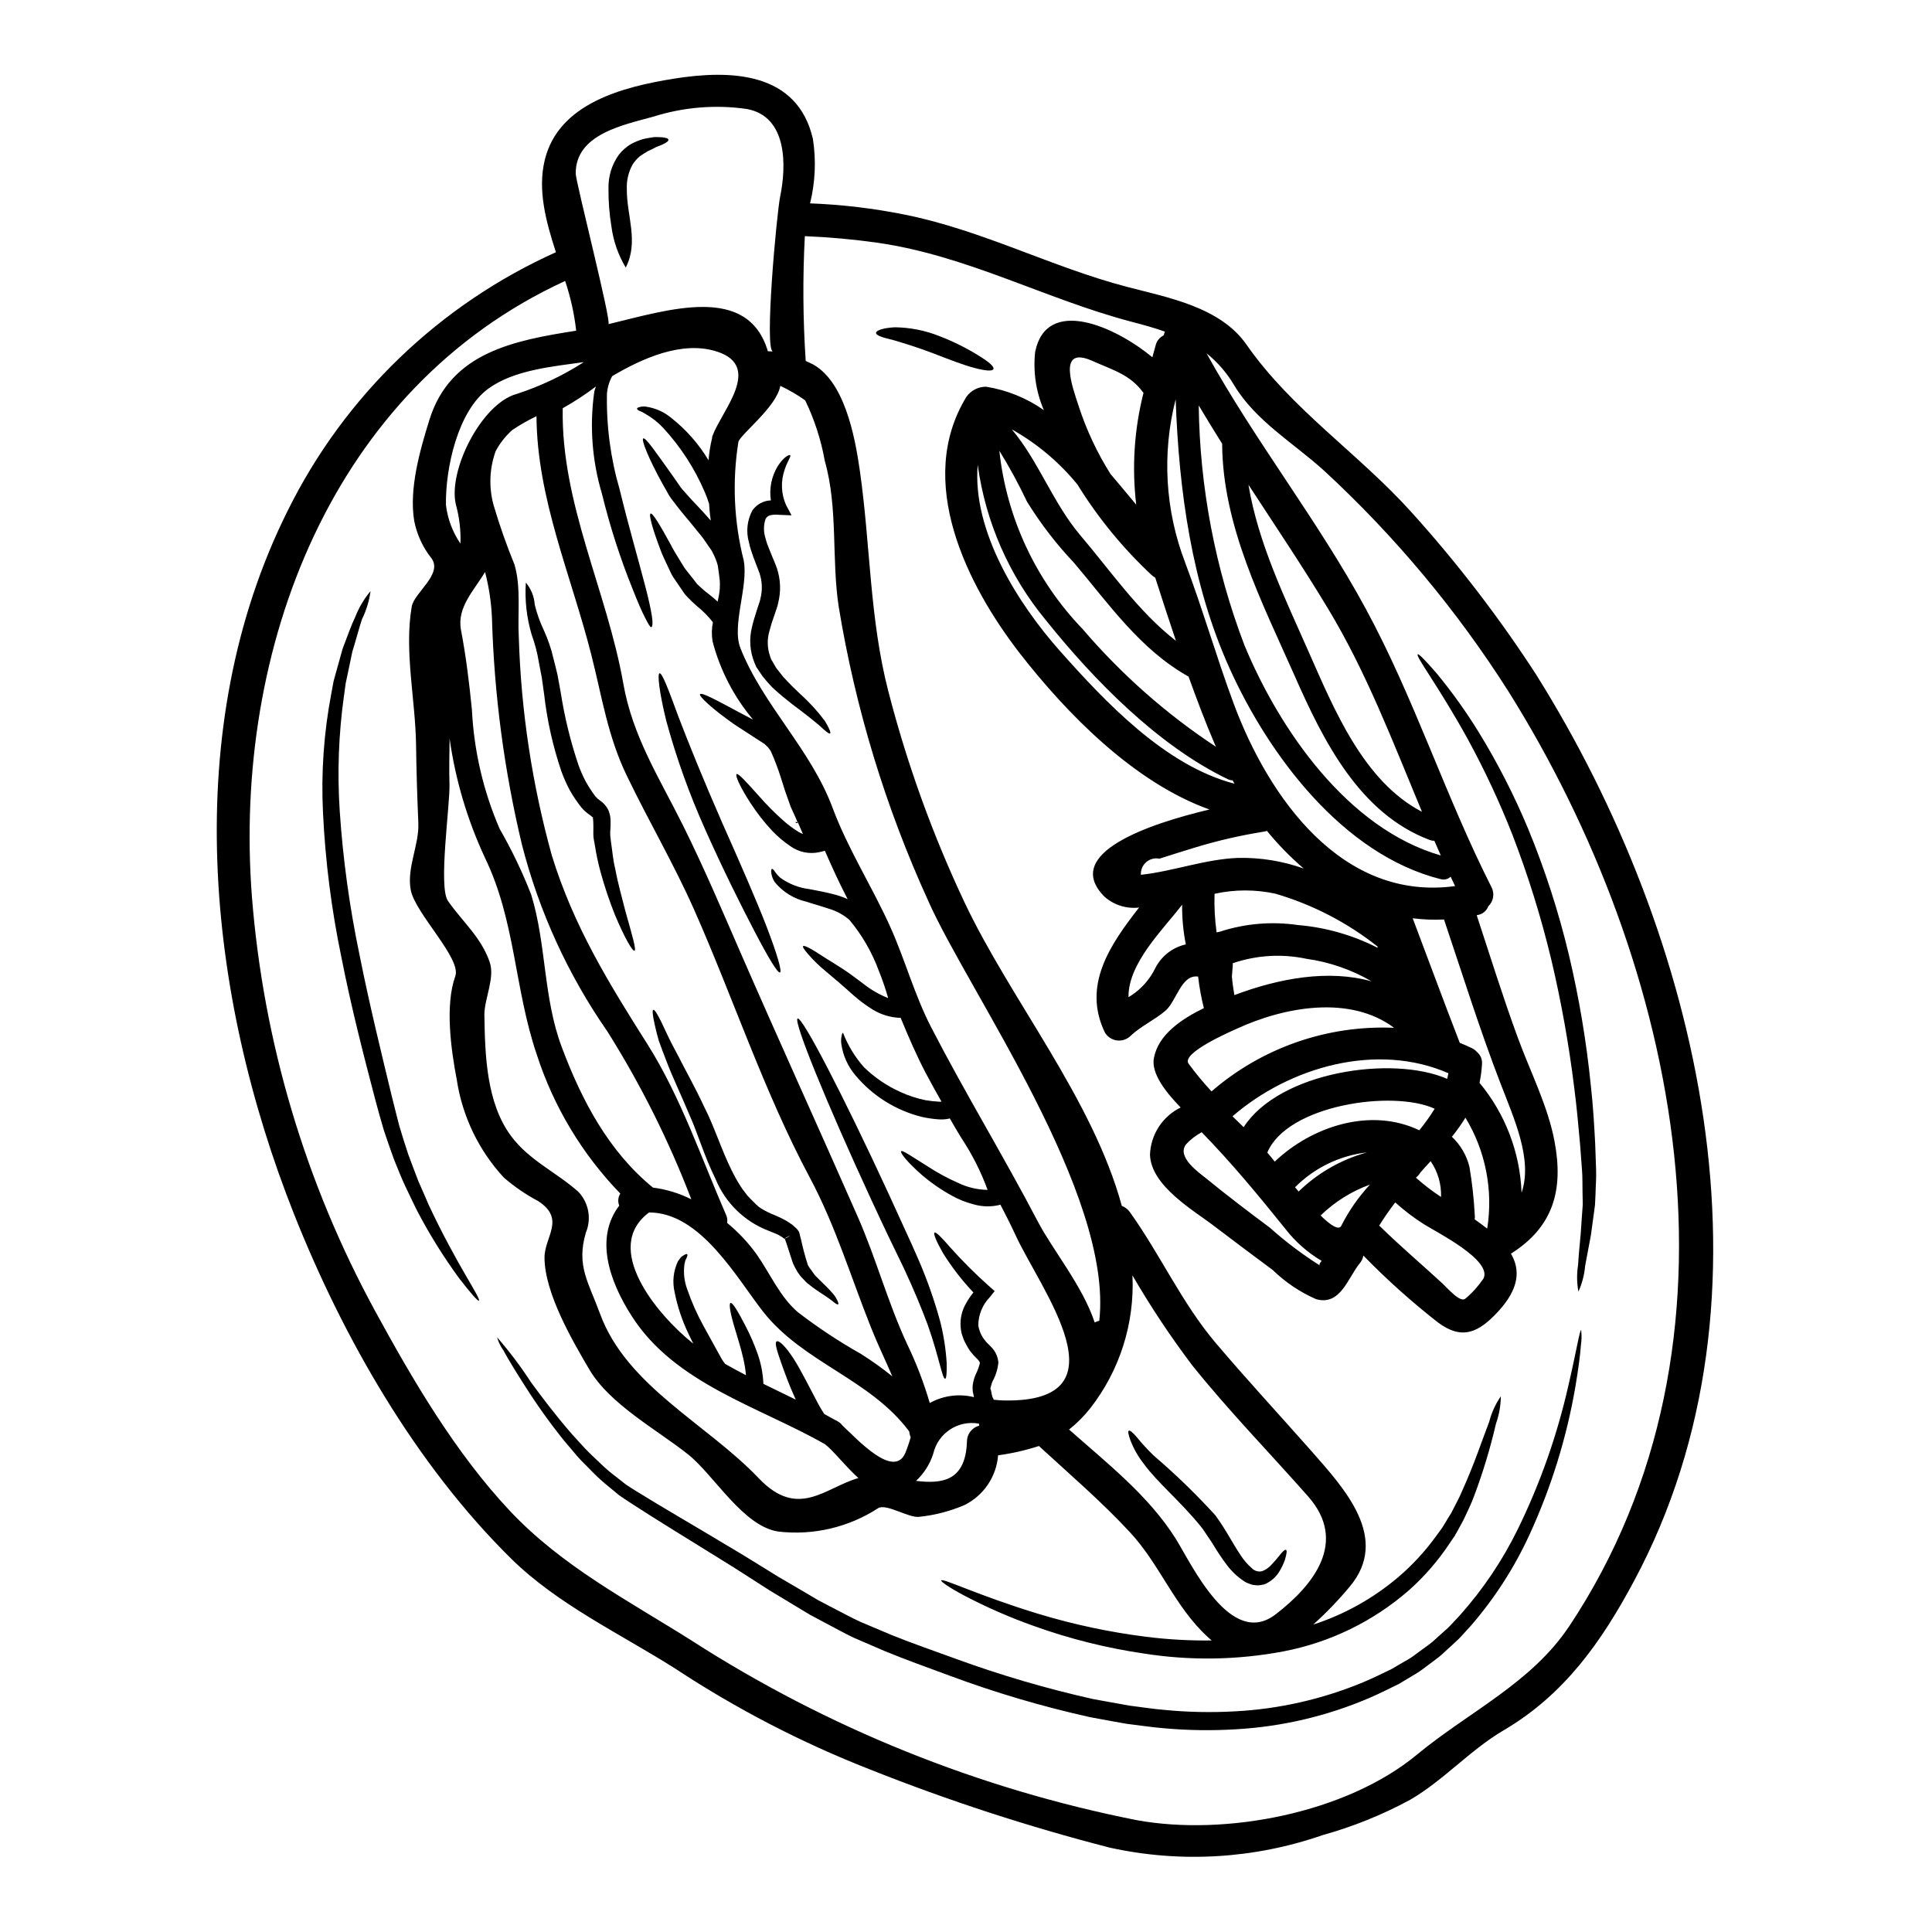 <?xml version="1.0" encoding="UTF-8"?>
<!-- Uploaded to: ICON Repo, www.svgrepo.com, Generator: ICON Repo Mixer Tools -->
<svg fill="#000000" width="800px" height="800px" version="1.1" viewBox="144 144 512 512" xmlns="http://www.w3.org/2000/svg">
 <g>
  <path d="m551.19 322.93c43.062 68.73 66.316 164.56 25.84 240.06-8.66 16.191-18.5 30.117-34.512 39.535-8.953 5.254-15.934 13.293-24.859 18.461v-0.004c-7.328 3.969-15.082 7.098-23.109 9.328-18.145 6.312-37.68 7.469-56.441 3.336-21.633-5.566-42.891-12.5-63.648-20.758-18.062-7.074-35.332-16.023-51.531-26.699-14.586-9.246-31.062-16.926-43.465-29.125-25.293-24.938-44.5-58.469-57.531-91.281-23.141-58.277-30.574-128.77-1.609-186.61 15.043-30.309 40.137-54.453 70.996-68.328-2.668-8.242-4.879-16.48-2.957-24.43 3.644-15.043 20.699-19.383 34.191-21.562 15.156-2.414 32.727-1.84 36.859 15.906h0.004c0.895 5.707 0.641 11.531-0.746 17.137 8.441 0.32 16.84 1.32 25.121 2.988 20.641 4.16 38.84 13.895 58.91 19.148 10.879 2.844 24.688 5.336 31.633 15.301 12.035 17.281 29.633 28.77 43.746 44.441 12.164 13.48 23.238 27.91 33.109 43.148zm8.66 252.06c50.238-75.57 29.254-175.35-16.078-247.73v0.004c-13.691-21.547-30.121-41.223-48.879-58.535-8.098-7.348-18.105-13.117-23.855-22.68-1.898-3.227-4.371-6.078-7.293-8.414 12.863 23.281 29.52 44.297 42.203 67.699 12.891 23.77 21.074 49.637 33.301 73.754 0.895 1.691 0.555 3.766-0.832 5.082-0.457 1.234-1.543 2.125-2.844 2.324-0.055 0.027-0.141 0.027-0.227 0.055 3.543 10.766 6.918 21.621 10.824 32.273 3.269 8.984 8.012 18.172 9.789 27.613 2.469 12.988-0.348 22.738-11.539 29.801 2.496 4.277 2.238 9.219-3.391 15.332-5.117 5.512-9.473 7.695-15.906 2.93v0.004c-6.996-5.465-13.617-11.398-19.812-17.758-0.137 0.766-0.473 1.477-0.973 2.066-3.098 3.758-5.082 11.281-11.508 9.5l-0.004 0.004c-4.273-1.859-8.172-4.477-11.512-7.723-5.117-3.816-10.234-7.609-15.305-11.484-5.656-4.359-16.996-10.766-17.25-19.117v-0.004c0.098-2.621 0.906-5.164 2.336-7.363 1.434-2.199 3.434-3.973 5.789-5.125-3.762-3.879-7.894-8.957-7.086-13.117 1.18-6.262 7.406-10.367 13.238-13.211-0.691-2.758-1.199-5.555-1.523-8.379h-0.152c-4.363-0.461-5.602 6.574-8.496 9.055-2.898 2.481-6.492 4.051-9.273 6.691-0.957 0.926-2.285 1.363-3.606 1.191-1.32-0.176-2.488-0.945-3.172-2.086-6.059-12.543 1.41-23.336 9.055-33.129h-0.004c-3.309 0.383-6.625-0.648-9.129-2.844-11.566-11.566 12.031-19.406 27.793-23.141-20.125-7.176-38.012-25.664-50.184-41.281-14.211-18.316-27.848-45.82-14.242-68.07v0.004c1.191-1.699 3.144-2.707 5.219-2.695 5.508 0.875 10.742 2.996 15.305 6.203-2.082-4.863-2.875-10.184-2.301-15.441 2.988-14.699 20.988-6.918 31.062 1.438 0.289-1.062 0.574-2.098 0.863-3.148v-0.004c0.277-1.168 1.07-2.148 2.152-2.668 0.062-0.336 0.168-0.664 0.316-0.977-2.727-0.977-5.629-1.777-8.727-2.586-23-6.035-43.668-17.59-67.582-20.992-6.316-0.891-12.691-1.465-19.121-1.723v-0.004c-0.582 11.016-0.504 22.059 0.23 33.062 0.395 0.172 0.789 0.395 1.18 0.543 9.055 4.164 11.883 19.609 13.145 28.395 2.844 19.68 2.555 39.301 7.609 58.77h0.004c4.949 19.184 11.695 37.859 20.148 55.777 12.262 25.926 33.91 51.992 41.688 80.445 0.855 0.316 1.594 0.887 2.125 1.633 8.039 11.227 13.754 24.031 22.68 34.598 8.266 9.758 16.996 19.176 25.465 28.766 8.641 9.84 21.016 23.082 10.047 36v-0.004c-2.953 3.547-6.16 6.875-9.59 9.961 8.203-2.656 15.809-6.891 22.395-12.457 3.902-3.309 7.383-7.086 10.355-11.25l1.062-1.438 0.254-0.375 0.086-0.113 0.113-0.172 0.461-0.742c0.602-1.035 1.234-2.039 1.84-3.016 0.977-1.969 2.039-3.789 2.844-5.742 3.418-7.551 5.512-14.066 7.234-18.461v-0.004c0.617-2.402 1.656-4.68 3.07-6.719-0.023 2.477-0.461 4.934-1.293 7.266-1.516 6.543-3.461 12.98-5.832 19.266-0.715 2.008-1.805 4.106-2.781 6.258-0.547 1.004-1.121 2.039-1.695 3.102l-0.457 0.789-0.086 0.199-0.199 0.289-0.262 0.371-1.062 1.574v-0.004c-3.023 4.535-6.609 8.664-10.68 12.285-9.48 8.273-20.996 13.875-33.363 16.219-12.172 2.293-24.652 2.481-36.887 0.547-9.902-1.449-19.637-3.883-29.055-7.262-6.344-2.246-12.516-4.941-18.477-8.059-4.219-2.238-6.297-3.758-6.199-4.047 0.344-0.715 9.734 3.961 25.723 8.84 9.34 2.832 18.906 4.871 28.594 6.09 5.769 0.727 11.582 1.051 17.398 0.977-0.422-0.332-0.824-0.688-1.207-1.062-8.66-8.012-12.516-19.035-20.445-27.59-7.551-8.152-15.961-15.352-24.145-22.879l0.004-0.004c-3.523 1.148-7.144 1.973-10.82 2.469-0.445 5.672-3.852 10.691-8.957 13.207-3.824 1.629-7.867 2.676-12 3.098-2.754 0.32-8.586-3.543-10.793-2.32-7.828 5.098-17.191 7.301-26.473 6.227-9.359-1.379-17.027-14.926-23.887-20.414-8.098-6.461-20.699-13.234-26.156-22.434-4.648-7.894-11.941-20.445-11.941-29.801 0-5.488 5.684-10.195-1.719-14.957-3.238-1.719-6.277-3.801-9.051-6.199-6.68-7.219-11.031-16.281-12.492-26.008-1.52-7.894-3.148-19.68-0.375-27.391 1.664-4.68-10.629-16.621-11.809-22.793-1.121-5.902 2.234-11.887 2.008-17.742-0.289-6.887-0.516-13.75-0.602-20.613-0.145-11.996-3.188-24.973-1.148-36.773 0.633-3.703 8.266-8.559 5.254-12.777-2.301-2.887-3.875-6.285-4.59-9.906-1.438-8.527 1.551-18.895 4.047-26.898 5.57-17.801 22.434-20.961 38.871-23.543v0.004c-0.508-4.484-1.488-8.902-2.93-13.18-61.836 28.422-88.055 97.379-83.008 163.15 3.035 38.469 14.148 75.867 32.613 109.75 10.047 18.434 21.332 37.695 35.77 53.055 13.867 14.73 31.207 23.656 48.117 34.336l0.004 0.004c36.012 23.164 76.074 39.324 118.08 47.625 23.453 4.25 55.434-1.867 74.184-17.398 13.664-11.312 30.289-18.918 40.309-33.992zm-12.594-114.98c2.961-8.754-2.008-19.523-5.57-28.797-5.539-14.324-10.105-28.992-15.012-43.547v0.004c-2.769 0.141-5.547 0.031-8.297-0.32 4.16 10.996 8.211 22.023 12.457 32.961 0.031 0.027 0.031 0.027 0.031 0.055 1.09 0.461 2.18 0.895 3.269 1.438 0.504 0.258 0.953 0.609 1.324 1.035 0.91 0.781 1.391 1.953 1.289 3.148-0.094 1.668-0.316 3.332-0.66 4.969 6.809 8.195 10.727 18.41 11.141 29.059zm-9.129 9.562c1.609-10.164-0.434-20.57-5.769-29.371-1.09 1.762-2.289 3.449-3.59 5.055 2.289 2.156 3.906 4.93 4.652 7.984 0.711 4.207 1.18 8.453 1.406 12.715 0.051 0.395 0.039 0.793-0.027 1.184 1.121 0.797 2.238 1.605 3.301 2.434zm-1.035 13.352c2.644-4.914-12.57-12.461-15.699-14.469-2.711-1.711-5.266-3.652-7.637-5.801-1.523 1.969-2.93 4.019-4.277 6.172 0.148 0.082 0.281 0.188 0.391 0.316 5.309 5.195 10.965 9.988 16.422 15.012 1.406 1.324 4.766 5.254 6.086 3.965 1.797-1.504 3.375-3.254 4.688-5.195zm-7.477-104.1c-0.375-0.832-0.789-1.664-1.18-2.496l-0.004 0.004c-0.699 0.672-1.707 0.922-2.641 0.656-25.961-6.516-45.625-32.957-55.988-55.98-9.988-22.164-13.383-46.938-14.242-71.195-3.664 14.32-2.789 29.43 2.5 43.234 4.648 12.316 8.266 24.977 12.832 37.293 9.246 24.945 28.688 52.566 58.68 48.488zm-2.09 51.086c0.113-0.488 0.227-1.004 0.316-1.492-18.922-8.266-42-1.75-57.219 11.414 0.977 0.949 1.969 1.898 2.957 2.875 9.469-14.672 39.34-19.152 53.945-12.797zm-1.695-59.199c-0.574-1.289-1.145-2.613-1.719-3.906-0.414 0.016-0.824-0.055-1.207-0.199-18.66-7.008-28.25-26.371-35.816-43.52-8.66-19.555-19.094-39.707-19.207-61.496-2.094-3.328-4.164-6.719-6.203-10.137h-0.004c0.277 21.703 4.367 43.184 12.086 63.469 9.246 22.363 27.363 48.688 52.051 55.781zm0.059 90.488c0.117-3.371-0.848-6.691-2.754-9.473-0.547 0.602-1.062 1.18-1.609 1.75-0.375 0.434-0.742 0.863-1.117 1.262v0.004c-0.309 0.52-0.707 0.977-1.184 1.348 2.086 1.863 4.309 3.57 6.644 5.102zm-5.762-17.66c1.48-1.816 2.844-3.723 4.078-5.715-11.168-5.117-39.16-0.949-44.355 11.629 0.66 0.789 1.32 1.551 1.969 2.383 10.031-9.504 25.562-14.414 38.309-8.297zm0.711-84.402c-7.637-18.316-14.668-36.918-24.945-53.922-6.691-11.113-13.953-21.875-21.043-32.758 2.555 15.449 9.676 30.059 15.988 44.355 6.695 15.133 14.508 34.281 30 42.324zm-55.773 74.094c13.383-11.586 30.691-17.613 48.375-16.852-11.629-8.699-28.941-5.656-41.832 0.316-1.746 0.789-14.637 6.398-12.629 9.188 1.887 2.562 3.918 5.016 6.086 7.348zm43.984-38.07c0.027-0.082 0.027-0.168 0.055-0.289v0.004c-8.043-6.383-17.246-11.152-27.102-14.035-5.316-1.156-10.82-1.148-16.137 0.027-0.109 3.418 0.074 6.844 0.543 10.23 0.32-0.086 0.602-0.145 0.891-0.199 6.664-2.164 13.738-2.766 20.672-1.75 7.352 0.613 14.508 2.656 21.078 6.012zm-9.59 73.668c2.012-3.973 4.57-7.644 7.602-10.906-4.894 1.773-9.355 4.57-13.086 8.199 2.613 2.566 4.82 4.055 5.484 2.707zm-28.34-61.117c11.973-4.508 24.977-6.832 36.344-3.648l0.004-0.004c-5.309-3.094-11.168-5.121-17.254-5.969-6.492-1.379-13.242-0.973-19.523 1.18v0.66c-0.086 0.949-0.141 1.926-0.227 2.875 0.141 1.66 0.387 3.293 0.656 4.906zm35.152 41.684c-7.223 0.824-13.953 4.086-19.074 9.246l0.949 1.121c5.074-4.926 11.309-8.492 18.125-10.367zm-12.43 30c-0.348-0.262-0.145-0.52 0.395-1.262-3.68-2.168-6.914-5.012-9.531-8.383-7.234-8.984-14.238-17.484-22.246-25.695-1.508 0.812-2.875 1.859-4.051 3.102-2.871 3.418 3.562 7.75 5.34 9.215 5.484 4.481 11.113 8.758 16.797 12.988 4.141 3.711 8.586 7.066 13.285 10.035zm-11.809 92.441c10.02-7.695 19.285-19.207 8.613-31.293-10.164-11.512-21.043-22.684-30.629-34.637v0.004c-5.781-7.644-11.09-15.633-15.906-23.918 0.602 12.691-3.359 25.176-11.168 35.195-1.652 2.098-3.539 3.992-5.629 5.656 10.047 8.898 21.129 17.57 28.25 28.91 4.188 6.676 14.551 29.242 26.465 20.082zm7.477-197.66 0.004 0.004c-3.555-3.031-6.828-6.379-9.777-10.004-0.23 0.098-0.473 0.168-0.719 0.203-6.293 1-12.512 2.438-18.602 4.305-3.074 0.949-6.117 1.898-9.16 2.875-1.25-0.254-2.547 0.086-3.508 0.926-0.965 0.836-1.48 2.074-1.402 3.348 8.641-0.945 17.051-4.16 25.781-4.481 5.922-0.121 11.82 0.836 17.398 2.828zm-18.348-22.484 0.004 0.004c-0.18-0.285-0.344-0.582-0.488-0.891-0.445-0.008-0.887-0.113-1.289-0.312-18.5-8.871-35.602-26.371-48.23-42.145-9.734-11.773-15.988-26.031-18.059-41.168-1.492 17.656 10.766 36.918 21.762 49.293 11.867 13.352 27.883 30.461 46.316 35.223zm-4.918-9.785c-0.145-0.344-0.32-0.688-0.461-1.031-2.441-5.715-4.652-11.629-6.805-17.57-12.777-7.148-21.016-19.121-30.309-30.113-4.703-4.969-8.891-10.402-12.488-16.223-2.199-4.637-4.652-9.152-7.348-13.523 1.91 17.766 9.676 34.391 22.074 47.258 10.262 12.004 22.152 22.508 35.336 31.203zm-7.992 52.367c-0.684-3.461-1.012-6.981-0.977-10.508-0.059 0.055-0.059 0.113-0.113 0.141-4.914 6.402-14.242 15.391-14.098 24.344v0.004c0.273-0.145 0.535-0.309 0.789-0.488 2.703-1.785 4.875-4.266 6.297-7.176 1.617-3.215 4.594-5.531 8.102-6.316zm-2.613-80.441c-1.895-5.598-3.703-11.199-5.484-16.734l0.004-0.004c-0.34-0.195-0.656-0.426-0.949-0.688-7.602-7.09-14.219-15.164-19.68-24.008-4.832-5.922-10.734-10.879-17.398-14.617 7.035 8.324 10.91 19.465 18.027 27.906 8.121 9.539 15.527 20.422 25.488 28.145zm-10.527-36.09c-1.18-9.91-0.527-19.953 1.926-29.625-3.504-4.82-7.922-5.973-13.465-8.438-9.59-4.328-5.309 7.062-3.703 11.969l-0.004-0.004c2.055 6.309 4.879 12.336 8.414 17.945 2.324 2.727 4.594 5.484 6.832 8.152zm-9.789 216.27c3.731-33.59-34.793-87.473-45.266-111.13v-0.004c-11.344-24.82-19.34-51.043-23.773-77.973-1.969-12.773-0.141-26.211-3.703-38.754-0.992-5.562-2.742-10.965-5.195-16.055-2.078-1.48-4.285-2.766-6.602-3.844-0.949 5.598-10.684 12.918-11.113 14.902h0.004c-1.66 10.426-1.18 21.082 1.406 31.316 1.324 6.859-3.242 17.254-0.863 23.285 5.977 15.125 18.605 26.727 24.434 42.344 4.133 11.078 10.477 20.859 15.301 31.578 3.906 8.699 6.371 17.918 10.766 26.469 9.016 17.484 19.234 34.219 28.34 51.621 3.879 7.434 11.828 16.996 15.043 26.699 0.383-0.207 0.797-0.363 1.223-0.457zm-25.191 21.129c33.016 0.547 9.531-29.52 2.961-43.895-1.262-2.727-2.586-5.367-3.965-7.981v-0.004c-2.387 0.625-4.898 0.574-7.262-0.141-1.965-0.516-3.856-1.277-5.629-2.269-2.812-1.539-5.461-3.367-7.894-5.453-3.992-3.477-5.856-5.945-5.539-6.316 0.32-0.375 2.844 1.41 7.176 4.106 2.516 1.641 5.16 3.07 7.91 4.277 2.441 1.188 5.117 1.824 7.836 1.863-1.762-4.809-4.078-9.398-6.906-13.672-1.062-1.75-2.125-3.504-3.129-5.281-0.113 0.031-0.227 0.086-0.344 0.113h0.004c-0.898 0.168-1.816 0.219-2.731 0.145-1.438-0.113-2.867-0.324-4.277-0.633-6.938-1.715-13.145-5.609-17.711-11.105-1.934-2.309-3.195-5.098-3.648-8.07-0.133-0.773-0.113-1.562 0.059-2.328 0.086-0.516 0.227-0.789 0.375-0.789v0.004c1.289 3.356 3.176 6.449 5.566 9.133 2.824 2.742 6.109 4.969 9.703 6.57 2.113 0.965 4.328 1.688 6.606 2.152 1.207 0.199 2.422 0.332 3.644 0.395h0.574c-1.41-2.5-2.844-5.055-4.191-7.609-2.469-4.723-4.594-9.648-6.633-14.609h-0.141c-2.582-0.098-5.094-0.859-7.293-2.211-1.777-1.098-3.457-2.348-5.023-3.731-1.41-1.234-2.699-2.414-3.938-3.477-1.234-1.062-2.41-2.039-3.473-2.93h0.004c-1.703-1.395-3.285-2.93-4.723-4.594-1.004-1.18-1.465-1.867-1.262-2.066 0.199-0.199 1.008 0.141 2.328 0.891 1.32 0.746 3.043 1.969 5.457 3.418 1.148 0.746 2.469 1.523 3.816 2.469 1.438 0.977 2.812 2.066 4.305 3.148h-0.004c2.008 1.598 4.242 2.894 6.633 3.844-0.703-2.473-1.535-4.91-2.5-7.293-1.801-4.883-4.422-9.418-7.754-13.414-1.59-1.383-3.461-2.402-5.484-2.988-2.039-0.688-4.074-1.23-5.973-1.867l0.004 0.004c-3.258-0.746-6.172-2.543-8.297-5.117-0.539-0.754-0.875-1.633-0.977-2.555-0.055-0.602 0-0.949 0.172-1.008s0.395 0.172 0.746 0.66h0.004c0.418 0.629 0.918 1.199 1.488 1.695 2.289 1.645 4.957 2.68 7.75 3.012 1.867 0.375 3.938 0.719 6.258 1.324h0.004c1.309 0.328 2.586 0.766 3.816 1.316-2.18-4.188-4.133-8.465-6.027-12.805l-1.551 0.375c-2.648 0.559-5.41-0.027-7.606-1.605-1.68-1.141-3.242-2.449-4.656-3.902-2.191-2.324-4.164-4.844-5.902-7.523-2.902-4.453-4.106-7.379-3.676-7.668 0.43-0.289 2.555 2.039 6.004 5.902v0.004c1.977 2.254 4.094 4.383 6.336 6.375 1.281 1.145 2.668 2.172 4.133 3.074 0.352 0.195 0.715 0.367 1.09 0.516-0.262-0.602-0.516-1.207-0.789-1.84l-0.289-0.66-0.141-0.344-0.059-0.172-0.027-0.086-0.113-0.027-0.52-1.234c-0.457-0.949-0.863-1.926-1.32-2.902-0.488-1.379-0.949-2.723-1.438-4.074-0.402-1.289-0.805-2.555-1.203-3.789h0.004c-0.742-2.305-1.605-4.566-2.586-6.773-0.234-0.387-0.496-0.754-0.789-1.098l-0.891-0.859c-0.977-0.633-1.895-1.234-2.812-1.812-1.836-1.203-3.586-2.328-5.164-3.356-6.144-4.305-9.445-7.523-9.133-8.012 0.395-0.633 4.481 1.637 10.996 5.117 0.977 0.516 2.008 1.062 3.07 1.609v0.004c-5.07-6.027-8.738-13.109-10.734-20.73-0.273-1.684-0.246-3.406 0.086-5.082-1.215-1.566-2.613-2.984-4.164-4.219-0.871-0.738-1.695-1.527-2.469-2.359l-0.543-0.574v-0.004c-0.23-0.238-0.434-0.504-0.605-0.785l-0.945-1.379c-0.602-0.895-1.207-1.781-1.777-2.613-0.57-0.832-0.895-1.777-1.324-2.613-0.789-1.691-1.574-3.242-2.094-4.723-2.184-5.769-3.102-9.301-2.586-9.531 0.516-0.23 2.441 2.93 5.34 8.242 0.66 1.379 1.574 2.727 2.469 4.246 0.488 0.715 0.891 1.551 1.465 2.297s1.148 1.465 1.75 2.207c0.289 0.395 0.602 0.789 0.918 1.18l0.348 0.461 0.602 0.574c0.789 0.715 1.637 1.492 2.469 2.094 0.719 0.547 1.551 1.234 2.414 2.039l-0.004 0.004c0.273-1.168 0.465-2.352 0.574-3.543v-0.375c0.035-0.594 0.023-1.188-0.027-1.777-0.145-1.324-0.32-2.613-0.52-3.906-0.316-1.176-0.77-2.312-1.344-3.387-0.113-0.25-0.242-0.492-0.395-0.719l-0.629-0.891c-0.395-0.574-0.789-1.18-1.203-1.75-0.789-1.18-1.664-2.066-2.441-3.102-1.574-1.969-3.328-3.938-4.793-5.856-0.746-1.062-1.438-1.75-2.184-2.988-0.516-0.945-1.031-1.895-1.551-2.754-3.938-7.086-5.738-11.883-5.223-12.203 0.629-0.371 3.418 3.734 8.125 10.336 0.574 0.836 1.18 1.691 1.812 2.613 0.457 0.629 1.406 1.574 2.094 2.414 1.551 1.746 3.328 3.473 5.168 5.598 0.227 0.262 0.461 0.543 0.715 0.789-0.113-0.891-0.254-1.75-0.316-2.641-0.059-0.602-0.113-1.203-0.141-1.805l-0.004-0.008c-0.305-1.016-0.672-2.012-1.094-2.984-2.691-6.336-6.461-12.152-11.141-17.199-1.379-1.457-2.969-2.695-4.723-3.676-0.492-0.324-1.02-0.59-1.574-0.785-0.375-0.199-0.574-0.395-0.547-0.57 0.027-0.176 0.23-0.289 0.66-0.395 0.617-0.188 1.27-0.215 1.898-0.082 2.387 0.375 4.625 1.387 6.484 2.926 3.961 3.117 7.316 6.934 9.906 11.254 0.145-1.957 0.453-3.894 0.918-5.801l0.027-0.113v-0.184l0.059-0.262c0.027-0.086 0.141-0.344 0.141-0.344 2.441-6.519 13.18-18.105 1.18-22.078-9.359-3.074-20.039 1.867-27.875 6.488l0.004 0.004c-0.781 1.438-1.25 3.023-1.379 4.652-0.172 8.57 0.961 17.117 3.359 25.348 2.414 9.934 5.055 18.922 6.746 25.492 0.863 3.273 1.465 5.973 1.777 7.894 0.316 1.926 0.199 3.129-0.141 3.129-0.344 0-0.789-0.863-1.664-2.555-0.879-1.691-1.969-4.25-3.215-7.406v0.004c-3.344-8.262-6.078-16.754-8.191-25.41-2.625-8.789-3.312-18.047-2.012-27.129 0.113-0.461 0.289-0.863 0.434-1.289v-0.004c-2.805 2.125-5.746 4.051-8.812 5.769-0.488 25.262 11.711 48.348 16.047 72.918 2.441 14.008 9.527 25.004 15.742 37.469 5.543 11.141 10.391 22.535 15.352 33.934 10.164 23.312 20.699 46.422 30.922 69.668 4.938 11.141 8.039 22.906 13.18 33.961l-0.004-0.004c2.438 5.055 4.453 10.297 6.027 15.68 3.566-1.984 7.754-2.539 11.715-1.551l-0.113-0.574-0.113-0.488-0.027-0.141-0.004-0.004c-0.027-0.094-0.047-0.188-0.059-0.285 0-0.059-0.027-0.461-0.027-0.461-0.055-0.508-0.035-1.02 0.055-1.523 0.145-0.879 0.395-1.738 0.75-2.555 0.488-0.957 0.863-1.969 1.117-3.016-0.055-0.285-0.141-0.457-0.629-1.004l-1.004-1.004-0.602-0.715-0.434-0.547c-0.633-0.945-1.18-1.945-1.641-2.988l-0.543-1.574c-0.129-0.566-0.215-1.141-0.258-1.719-0.176-2.176 0.32-4.356 1.422-6.238 0.562-1.027 1.223-1.996 1.965-2.902-3.055-3.227-5.777-6.758-8.121-10.531-1.777-3.148-2.555-5.117-2.18-5.34 0.375-0.223 1.84 1.234 4.191 3.965v-0.004c3.234 3.617 6.676 7.051 10.305 10.277l1.438 1.262-1.301 1.629c-1.93 1.996-3.016 4.656-3.043 7.434 0.207 1.363 0.75 2.656 1.574 3.762l0.43 0.543 0.32 0.348 1.004 1.004h-0.004c1.09 1.047 1.785 2.438 1.969 3.934l0.027 0.086v0.207c-0.164 1.73-0.684 3.41-1.52 4.938-0.219 0.453-0.375 0.938-0.461 1.434-0.07 0.168-0.117 0.34-0.145 0.516 0.035 0.047 0.062 0.094 0.086 0.148l0.113 0.488 0.203 1.004 0.113 0.488 0.141 0.316 0.004-0.004c0.102 0.16 0.18 0.336 0.23 0.516 0.926 0.121 1.883 0.176 2.801 0.203zm-6.691 6.691h0.055c0-0.172-0.055-0.348-0.055-0.547v-0.004c-5.551-1.023-10.918 2.531-12.141 8.043-0.887 2.719-2.449 5.168-4.539 7.121 6.859 0.832 13.148 0.113 13.492-10.449 0.008-1.953 1.32-3.66 3.203-4.168zm-18.105 3.043v-0.004c-0.137-0.301-0.23-0.621-0.285-0.945-0.027-0.199-0.082-0.395-0.113-0.602-10.363-13.895-27.988-18.145-38.641-31.637-7.008-8.898-16.594-26.41-30.289-26.371-12.574 9.332 1.969 26.988 11.715 34.766-0.434-0.891-0.863-1.75-1.262-2.613l-0.004-0.004c-1.688-3.5-2.922-7.203-3.676-11.02-0.645-2.758-0.332-5.656 0.891-8.211 0.316-0.461 0.602-0.836 0.863-1.148 0.289-0.199 0.547-0.375 0.746-0.488 0.43-0.262 0.715-0.316 0.832-0.23 0.113 0.082 0.086 0.434-0.113 0.863-0.086 0.23-0.227 0.488-0.375 0.789-0.055 0.32-0.141 0.66-0.227 0.977l-0.004-0.004c-0.316 2.246-0.07 4.535 0.719 6.66 1.168 3.394 2.629 6.68 4.363 9.816 1.004 1.812 2.066 3.731 3.148 5.715 0.547 1.004 1.09 2.008 1.664 3.012 0.262 0.434 0.602 0.863 0.891 1.262 1.812 1.035 3.676 2.012 5.512 2.988v0.004c-0.137-1.52-0.379-3.023-0.73-4.504-0.629-2.812-1.492-5.367-2.094-7.477-1.324-4.277-1.781-7.008-1.262-7.176 0.52-0.168 1.895 2.094 3.961 6.086l-0.004-0.004c1.262 2.414 2.344 4.91 3.246 7.481 0.883 2.535 1.387 5.188 1.496 7.871 2.844 1.41 5.711 2.785 8.586 4.191-1.695-3.672-2.875-6.977-3.789-9.527-1.148-3.301-1.898-5.543-1.289-5.902 0.605-0.363 2.293 1.203 4.359 4.359 2.066 3.156 4.25 7.668 6.746 12.348 0.488 0.891 1.008 1.719 1.523 2.523 0.949 0.52 1.895 1.035 2.844 1.574l-0.008-0.004c0.285 0.102 0.551 0.246 0.789 0.43 0.445 0.23 0.832 0.566 1.121 0.977 3.938 3.676 13.633 14.297 16.707 7.406v0.004c0.566-1.383 1.051-2.797 1.445-4.234zm-4.848-16.105c-1.84-4.305-3.906-8.527-5.656-12.945-5.367-13.438-9.387-26.957-16.246-39.793-12.059-22.578-20.242-47.488-30.613-70.91-5.394-12.176-12.082-23.543-17.828-35.488-5.117-10.562-6.578-20.859-9.445-32.125-5.34-21.07-14.383-41.281-14.527-63.215-2.215 1.062-4.356 2.281-6.398 3.648-1.797 1.598-3.293 3.5-4.422 5.625-1.664 4.621-1.848 9.652-0.52 14.383 1.574 5.316 3.414 10.547 5.512 15.676 1.777 5.902 0.789 13.207 1.145 19.285 0.594 19.555 3.535 38.965 8.758 57.82 5.797 18.777 15.07 33.789 25.434 50.156 8.758 13.922 14.215 30.086 20.758 45.129h0.004c0.289 0.648 0.379 1.367 0.258 2.066 2.965 2.434 5.598 5.242 7.836 8.355 3.543 5.055 6.172 11.285 10.938 15.332v-0.004c5.277 4.055 10.832 7.731 16.625 11 2.914 1.828 5.719 3.832 8.395 6zm-9.016 26.93c-3.617-3.328-6.859-7.523-8.867-8.984-17.484-9.961-39.707-15.992-51.168-33.906-6.144-9.562-9.789-20.859-3.328-29.312h-0.004c-0.43-1.047-0.324-2.238 0.285-3.191-10.117-10.445-17.703-23.074-22.164-36.918-5.945-17.512-5.598-35.398-13.754-52.164h0.004c-4.641-9.98-7.785-20.59-9.328-31.488-0.059 4.078-0.145 8.152-0.031 12.113 0.172 5.457-3.012 27.219-0.395 30.918 3.965 5.656 8.758 9.562 11.051 16.191 1.465 4.191-1.465 9.84-1.406 14.066 0.172 10.508 0.516 23.168 7.035 31.984 4.793 6.488 11.914 9.555 17.797 14.758h0.004c2.801 2.887 3.613 7.168 2.066 10.879-2.609 8.785 0.719 13.207 3.734 21.477 7.035 19.234 28.34 29.199 42.082 43.633 10.441 10.969 17.574 2.469 26.387-0.059zm-20.727-339.59c1.664-8.039 2.012-21.215-8.785-23.223-8.332-1.207-16.832-0.508-24.859 2.039-7.809 2.18-20.641 4.594-20.527 15.102 0 2.121 9.617 39.648 8.66 39.875 16.137-3.879 36.949-10.68 42.258 7.176 0.461 0 0.891 0.031 1.352 0.059-2.371-0.215 1.016-36.793 1.902-41.027zm-23.539 265.71c-5.941-15.5-13.383-30.387-22.219-44.441-10.457-15.047-18.141-31.84-22.68-49.594-4.688-19.625-7.344-39.684-7.926-59.855-0.164-4.168-0.781-8.309-1.836-12.344-2.93 4.914-7.523 9.387-6.371 15.391 1.348 7.062 2.18 14.035 2.898 21.188l-0.004-0.004c0.543 10.848 3.027 21.508 7.34 31.477 3.219 5.594 6.012 11.418 8.359 17.426 4.078 13.266 3.148 27.246 8.125 40.477 5.281 14.066 12.375 27.551 24.145 37.18h-0.004c3.543 0.449 6.981 1.496 10.172 3.102zm-28.477-221.86c-8.383 1.18-18.574 2.094-25.352 7.062-8.066 5.902-11.367 21.129-11.195 30.805v-0.004c0.438 3.672 1.754 7.184 3.844 10.234 0.125-3.477-0.281-6.953-1.203-10.309-2.184-9.012 6.801-26.812 16.074-29.34 6.281-2.035 12.277-4.879 17.832-8.449z"/>
  <path d="m566.98 453.85c0.086 2.414-0.113 4.394-0.145 6.461-0.055 1.004-0.086 1.969-0.141 2.957-0.113 0.977-0.262 1.926-0.375 2.848-0.262 1.867-0.488 3.586-0.715 5.223-0.605 3.148-1.121 5.883-1.523 8.125l-0.004-0.008c-0.199 2.363-0.801 4.676-1.777 6.836-0.438-2.34-0.465-4.738-0.086-7.086 0.113-2.269 0.395-5.027 0.688-8.215 0.113-1.574 0.227-3.242 0.344-5.023 0.059-0.891 0.117-1.805 0.203-2.754-0.031-0.949-0.031-1.926-0.059-2.957-0.059-1.969 0.027-4.25-0.145-6.231-0.168-2.211-0.344-4.481-0.516-6.832-0.43-4.723-0.863-9.734-1.551-15.016-1.406-11.414-3.438-22.742-6.086-33.934-2.688-11.18-6.106-22.168-10.234-32.898-3.426-8.73-7.394-17.234-11.883-25.469-7.723-14.008-13.926-21.992-13.266-22.48 0.262-0.199 2.039 1.609 4.996 5.027 4.113 4.981 7.871 10.242 11.254 15.746 5 8.156 9.355 16.688 13.035 25.52 4.465 10.84 8.07 22.016 10.793 33.418 2.695 11.391 4.633 22.945 5.801 34.594 0.602 5.34 0.891 10.477 1.145 15.246 0.102 2.367 0.152 4.691 0.246 6.902z"/>
  <path d="m563.02 496.48c0.164 1.301 0.145 2.613-0.055 3.906-0.172 2.527-0.66 6.297-1.465 11.082-2.328 13.559-6.422 26.75-12.172 39.246-4.004 8.723-9.223 16.832-15.5 24.086-0.891 0.949-1.75 1.926-2.641 2.902-0.891 0.977-1.969 1.84-2.898 2.754-1.035 0.891-1.969 1.895-3.047 2.727-1.078 0.836-2.207 1.664-3.328 2.496-1.105 0.879-2.277 1.668-3.504 2.363-1.203 0.715-2.441 1.465-3.672 2.207-2.641 1.289-5.027 2.5-7.723 3.676-11.25 4.836-23.258 7.664-35.484 8.352-6.398 0.395-12.82 0.297-19.207-0.285-3.215-0.254-6.519-0.789-9.84-1.18-3.242-0.543-6.488-1.18-9.758-1.777v-0.004c-12.621-2.809-25.035-6.481-37.152-10.992-5.883-2.184-11.48-4.164-17.195-6.519-2.754-1.18-5.457-2.363-8.125-3.504-2.668-1.262-5.254-2.754-7.836-4.078-1.289-0.688-2.555-1.379-3.816-2.039-1.207-0.742-2.414-1.465-3.617-2.18-2.387-1.465-4.766-2.871-7.086-4.277-4.594-2.93-8.898-5.769-13.234-8.41-8.66-5.394-16.652-10.234-23.973-15.012-0.891-0.605-1.777-1.148-2.641-1.781l-2.496-2.066v-0.004c-1.617-1.281-3.148-2.66-4.594-4.133-1.352-1.438-2.785-2.727-3.992-4.133-1.203-1.406-2.363-2.785-3.477-4.109-3.699-4.598-7.137-9.398-10.301-14.383-2.613-4.074-4.566-7.289-5.769-9.527h-0.004c-0.758-1.062-1.332-2.25-1.695-3.504 3.281 3.773 6.293 7.773 9.02 11.969 2.844 3.879 6.371 8.586 10.82 13.699 1.121 1.258 2.328 2.555 3.543 3.871 1.215 1.32 2.641 2.555 3.988 3.879h-0.004c1.387 1.352 2.867 2.606 4.426 3.758 0.789 0.633 1.551 1.234 2.363 1.867 0.863 0.605 1.777 1.121 2.695 1.723 7.207 4.481 15.477 9.215 24.148 14.441 4.359 2.555 8.898 5.422 13.434 8.211 2.324 1.379 4.68 2.754 7.062 4.133 1.18 0.719 2.387 1.41 3.59 2.125 1.203 0.633 2.441 1.262 3.676 1.926 2.496 1.262 4.938 2.641 7.578 3.844 2.672 1.121 5.398 2.266 8.156 3.445 5.336 2.152 11.254 4.223 16.996 6.297h-0.008c11.926 4.359 24.125 7.938 36.52 10.711 3.211 0.574 6.371 1.145 9.527 1.719 3.148 0.375 6.231 0.891 9.387 1.148h0.004c6.191 0.598 12.418 0.723 18.633 0.375 11.645-0.609 23.102-3.203 33.875-7.668 2.555-1.059 5.223-2.383 7.551-3.5 1.18-0.691 2.328-1.352 3.445-2.012h-0.004c1.168-0.613 2.273-1.332 3.305-2.152 1.062-0.789 2.094-1.551 3.148-2.297 1.055-0.746 1.969-1.691 2.93-2.523 0.918-0.863 1.926-1.637 2.785-2.559l2.555-2.727c6.152-6.887 11.328-14.586 15.387-22.883 5.934-12.145 10.434-24.938 13.406-38.121 2.156-9.254 2.957-14.598 3.359-14.598z"/>
  <path d="m484.79 554.73c0.32 0.113 0.199 1.062-0.289 2.695-0.355 0.988-0.805 1.941-1.344 2.844-0.785 1.371-1.938 2.5-3.332 3.246-0.445 0.27-0.945 0.438-1.465 0.488-0.543 0.141-1.113 0.168-1.668 0.082-0.566-0.02-1.121-0.152-1.633-0.395-0.523-0.152-1.02-0.395-1.465-0.715-1.711-1.145-3.215-2.57-4.453-4.219-1.242-1.652-2.402-3.367-3.469-5.141-0.289-0.457-0.52-0.891-0.863-1.352l-0.836-1.23c-0.574-0.789-1.062-1.695-1.75-2.5-5.223-6.488-11.539-11.684-15.07-16.562-1.48-1.871-2.676-3.953-3.543-6.176-0.574-1.547-0.746-2.496-0.461-2.641 0.289-0.145 1.035 0.434 2.098 1.695 1.398 1.711 2.894 3.344 4.481 4.883 5.769 4.926 11.223 10.211 16.332 15.816 2.871 3.906 4.68 7.609 6.691 10.562v0.004c0.848 1.324 1.883 2.519 3.074 3.543 0.703 0.691 1.715 0.965 2.672 0.715 0.961-0.371 1.82-0.973 2.496-1.75 0.715-0.742 1.348-1.492 1.836-2.094 0.984-1.285 1.672-1.945 1.961-1.801z"/>
  <path d="m403.54 238.36c2.527 1.551 3.992 2.812 3.731 3.449-0.262 0.633-2.18 0.457-5.117-0.32-2.938-0.777-6.719-2.266-10.824-3.844s-7.836-2.699-10.449-3.477c-2.844-0.688-4.766-1.23-4.723-1.969 0.027-0.629 1.836-1.289 4.91-1.465 4.094 0.035 8.145 0.836 11.941 2.363 3.672 1.41 7.199 3.172 10.531 5.262z"/>
  <path d="m394.88 505.23c0.059 2.641-0.086 4.106-0.395 4.164-0.789 0-1.605-5.769-4.648-14.355-1.609-4.305-3.703-9.387-6.297-14.93-1.352-2.785-2.754-5.684-4.219-8.727-1.465-3.043-2.902-6.203-4.426-9.445-11.996-25.953-20.727-47.457-19.52-48.02 1.207-0.562 11.914 20.039 23.91 45.992 1.465 3.242 2.93 6.43 4.328 9.473 1.402 3.043 2.781 6.059 3.992 8.898l0.004 0.004c2.188 5.117 4.027 10.379 5.508 15.746 0.941 3.668 1.531 7.418 1.762 11.199z"/>
  <path d="m365.88 488.59c0.289 0.602 0.375 0.945 0.262 1.062-0.113 0.117-0.461-0.031-1.004-0.434h-0.004c-0.703-0.59-1.441-1.137-2.211-1.637-0.891-0.629-2.152-1.379-3.59-2.441-0.344-0.289-0.715-0.574-1.09-0.859v0.004c-0.258-0.172-0.488-0.375-0.691-0.605l-0.488-0.516h0.004c-0.805-0.754-1.48-1.625-2.012-2.582-0.316-0.574-0.656-1.207-0.918-1.812-0.172-0.574-0.375-1.148-0.574-1.75-0.344-1.09-0.715-2.238-1.117-3.445l-0.32-0.891c-0.027-0.082-0.047-0.172-0.055-0.258-0.117-0.109-0.25-0.195-0.395-0.258l-0.395-0.32-0.199-0.113-0.863-0.516-0.715-0.316c-0.605-0.262-1.234-0.488-1.84-0.746-6.371-2.438-11.453-7.402-14.039-13.719-3.07-6.203-4.723-12.203-7.035-17.254-2.207-5.281-4.394-9.82-5.945-13.895-0.789-2.039-1.477-3.875-2.066-5.512-0.488-1.664-0.832-3.148-1.09-4.328-0.547-2.414-0.66-3.762-0.348-3.848 0.316-0.086 1.062 1.094 2.125 3.246 0.488 1.062 1.121 2.363 1.84 3.906 0.715 1.543 1.664 3.215 2.641 5.117 1.926 3.816 4.508 8.352 6.891 13.492 2.668 5.195 4.535 11.34 7.32 16.926l0.008-0.004c0.664 1.371 1.41 2.707 2.234 3.988 0.367 0.59 0.77 1.156 1.207 1.695 0.395 0.578 0.848 1.117 1.352 1.609l1.633 1.637c0.422 0.41 0.883 0.773 1.379 1.09 1.148 0.68 2.348 1.266 3.59 1.75 0.633 0.289 1.324 0.574 2.039 0.945l1.121 0.605 0.859 0.57 0.199 0.145 0.289 0.172 0.031 0.055 0.113 0.059 0.344 0.316-0.004 0.004c0.449 0.344 0.848 0.746 1.184 1.203 0.191 0.254 0.32 0.551 0.371 0.863 0.027 0.23 0.086 0.395 0.113 0.547l0.262 0.918c0.453 2.164 1.016 4.301 1.691 6.402 0.117 0.742 1.008 1.633 1.496 2.41l0.43 0.605c0.027 0.055 0.227 0.227 0.316 0.344l0.891 0.891c1.148 1.18 2.269 2.152 3.148 3.188h-0.004c0.676 0.664 1.223 1.438 1.629 2.293zm-13.922-16.395c0.457-0.027 1.664-0.836 1.32-0.688l-0.43 0.199h-0.004c-0.309 0.141-0.605 0.305-0.887 0.488zm-0.031 0-0.027-0.059-0.113-0.055h-0.004c0.016 0.066 0.074 0.113 0.145 0.113z"/>
  <path d="m362.57 335.02c1.234 2.008 1.664 3.184 1.41 3.356-0.254 0.172-1.262-0.629-2.812-2.094-1.664-1.41-4.078-3.328-7.293-5.715-1.574-1.23-3.297-2.641-5.117-4.305h-0.004c-0.941-0.969-1.832-1.984-2.668-3.043-0.348-0.516-0.719-1.035-1.062-1.574l-0.262-0.395-0.141-0.199-0.059-0.086-0.062-0.086-0.117-0.199v-0.027l-0.457-1.062c-1.211-3-1.434-6.312-0.633-9.445 0.348-1.551 0.836-3.016 1.262-4.394 0.227-0.688 0.461-1.379 0.688-2.094h0.004c0.113-0.309 0.199-0.625 0.258-0.949l0.199-0.949h0.004c0.398-2.231 0.152-4.531-0.719-6.625-0.461-1.234-0.918-2.441-1.383-3.617-0.199-0.605-0.395-1.18-0.602-1.781v-0.004c-0.219-0.676-0.402-1.367-0.543-2.066-0.785-2.809-0.457-5.812 0.918-8.383 0.918-1.316 2.305-2.231 3.879-2.555 0.34-0.062 0.684-0.102 1.031-0.113-0.477-3.156 0.172-6.379 1.836-9.102 1.637-2.527 3.016-3.043 3.242-2.902 0.395 0.262-0.688 1.574-1.406 3.789l0.004 0.004c-1.098 3.066-0.977 6.438 0.34 9.414l1.465 2.754-3.387-0.145h0.004c-0.75-0.082-1.504-0.043-2.242 0.113-0.535 0.141-0.992 0.492-1.262 0.977-0.559 1.68-0.559 3.492 0 5.168 0.113 0.461 0.316 1.121 0.43 1.465 0.23 0.574 0.461 1.18 0.688 1.75 0.488 1.18 0.949 2.363 1.465 3.562 1.211 2.891 1.559 6.07 1.008 9.156l-0.262 1.262v0.004c-0.09 0.418-0.207 0.828-0.344 1.234-0.254 0.715-0.488 1.406-0.715 2.125h-0.004c-0.477 1.297-0.891 2.621-1.234 3.961-0.656 2.199-0.594 4.555 0.172 6.719l0.262 0.746v0.027l0.113 0.199 0.262 0.43 0.945 1.637c0.688 0.918 1.324 1.664 1.969 2.5 1.492 1.633 3.016 3.129 4.449 4.477h-0.004c2.394 2.137 4.566 4.512 6.488 7.082z"/>
  <path d="m355.37 361.89 0.082 0.199-0.082 0.027h-0.199c0.113 0.23-0.461-0.289-0.52-0.254h0.395z"/>
  <path d="m347.16 389.57c2.781 7.262 4.133 11.887 3.543 12.145-0.59 0.254-3.074-3.871-6.66-10.738-3.586-6.863-8.383-16.422-13.211-27.273h0.004c-4.168-9.285-7.606-18.887-10.277-28.707-1.867-7.606-2.383-12.43-1.777-12.57 0.688-0.172 2.383 4.328 5.023 11.539 2.754 7.207 6.746 17.023 11.457 27.789 4.781 10.766 9.086 20.555 11.898 27.816z"/>
  <path d="m321.14 181.03c0.059 0.348-0.488 0.746-1.465 1.207-0.488 0.227-1.062 0.461-1.75 0.715-0.629 0.348-1.379 0.715-2.152 1.062v0.004c-0.793 0.441-1.559 0.93-2.297 1.461-0.707 0.621-1.328 1.336-1.836 2.125-1.094 1.984-1.621 4.227-1.523 6.488-0.082 6.981 3.246 13.926-0.285 20.812-1.992-3.309-3.285-6.992-3.789-10.824-0.555-3.328-0.816-6.699-0.789-10.074-0.09-3.227 0.879-6.391 2.758-9.016 0.898-1.133 1.996-2.098 3.242-2.84 1.043-0.551 2.141-0.996 3.273-1.324 1.031-0.227 1.969-0.371 2.754-0.488 0.789-0.027 1.492 0 2.066 0.031 1.141 0.117 1.766 0.316 1.793 0.66z"/>
  <path d="m309.75 385.52c1.805 6.398 2.957 10.277 2.383 10.449-0.488 0.168-2.527-3.246-5.141-9.445-1.496-3.746-2.781-7.57-3.848-11.457-0.645-2.371-1.152-4.777-1.523-7.207-0.113-0.715-0.254-1.18-0.344-2.098-0.059-0.543-0.027-1.605-0.027-2.152 0-0.656 0-1.258-0.031-1.805 0-0.23-0.016-0.461-0.055-0.691-0.031-0.086-0.031-0.262-0.059-0.262-0.027 0-0.172 0 0.172-0.172l-0.316-0.141h0.004c-0.211-0.23-0.453-0.434-0.719-0.602-0.816-0.551-1.551-1.215-2.184-1.969-1.121-1.426-2.141-2.93-3.043-4.504-0.859-1.625-1.609-3.305-2.238-5.031-2.242-6.594-3.773-13.406-4.566-20.328-0.227-1.523-0.43-3.043-0.629-4.508-0.289-1.41-0.52-2.812-0.789-4.137v0.004c-0.402-2.477-1.039-4.906-1.895-7.262-1.332-4.477-1.855-9.152-1.547-13.809 1.387 1.652 2.215 3.703 2.359 5.856 0.562 2.316 1.359 4.566 2.383 6.715 1.121 2.43 1.988 4.973 2.586 7.582 0.344 1.379 0.742 2.844 1.062 4.305 0.254 1.465 0.543 2.988 0.832 4.539 1.02 6.574 2.598 13.047 4.723 19.352 0.547 1.527 1.203 3.012 1.969 4.445 0.73 1.305 1.547 2.562 2.438 3.762l0.117 0.141 0.004 0.004c0.359 0.414 0.773 0.781 1.23 1.09 0.934 0.641 1.684 1.512 2.184 2.527l0.082 0.23c0.328 0.863 0.496 1.777 0.488 2.695 0.031 0.789-0.027 1.492-0.055 2.152v0.004c-0.051 0.57-0.062 1.148-0.027 1.723 0.027 0.375 0.141 1.148 0.199 1.691 0.371 2.387 0.516 4.652 1.09 6.918 0.832 4.5 1.953 8.203 2.731 11.395z"/>
  <path d="m257.59 463.26c7.477 15.992 14.008 24.949 13.32 25.438-0.262 0.172-2.094-1.898-5.168-5.856-4.203-5.734-7.965-11.781-11.254-18.086-1.004-2.012-2.012-4.164-3.07-6.375-1.059-2.211-1.969-4.621-2.988-7.086-0.918-2.5-1.84-5.141-2.727-7.836-0.789-2.699-1.574-5.43-2.328-8.328-2.984-11.395-6.258-24.008-8.898-37.434v-0.004c-2.633-12.637-4.266-25.461-4.879-38.352-0.523-10.578 0.223-21.18 2.211-31.582 0.199-1.117 0.398-2.207 0.602-3.269 0.289-1.035 0.547-2.039 0.836-3.016 0.543-1.969 1.059-3.816 1.547-5.543 1.297-3.387 2.328-6.344 3.418-8.586h-0.004c0.961-2.43 2.312-4.688 3.992-6.691-0.348 2.586-1.113 5.098-2.266 7.438-0.789 2.363-1.523 5.281-2.555 8.586-0.348 1.723-0.746 3.543-1.148 5.484-0.199 0.949-0.395 1.969-0.629 2.988-0.145 1.031-0.289 2.094-0.434 3.184v-0.004c-1.438 10.203-1.812 20.527-1.121 30.809 0.855 12.637 2.582 25.203 5.168 37.605 2.641 13.262 5.738 25.836 8.496 37.289 0.656 2.785 1.434 5.602 2.094 8.297 0.789 2.641 1.574 5.141 2.383 7.582 0.922 2.41 1.75 4.766 2.641 7.004 0.977 2.184 1.871 4.309 2.762 6.344z"/>
 </g>
</svg>